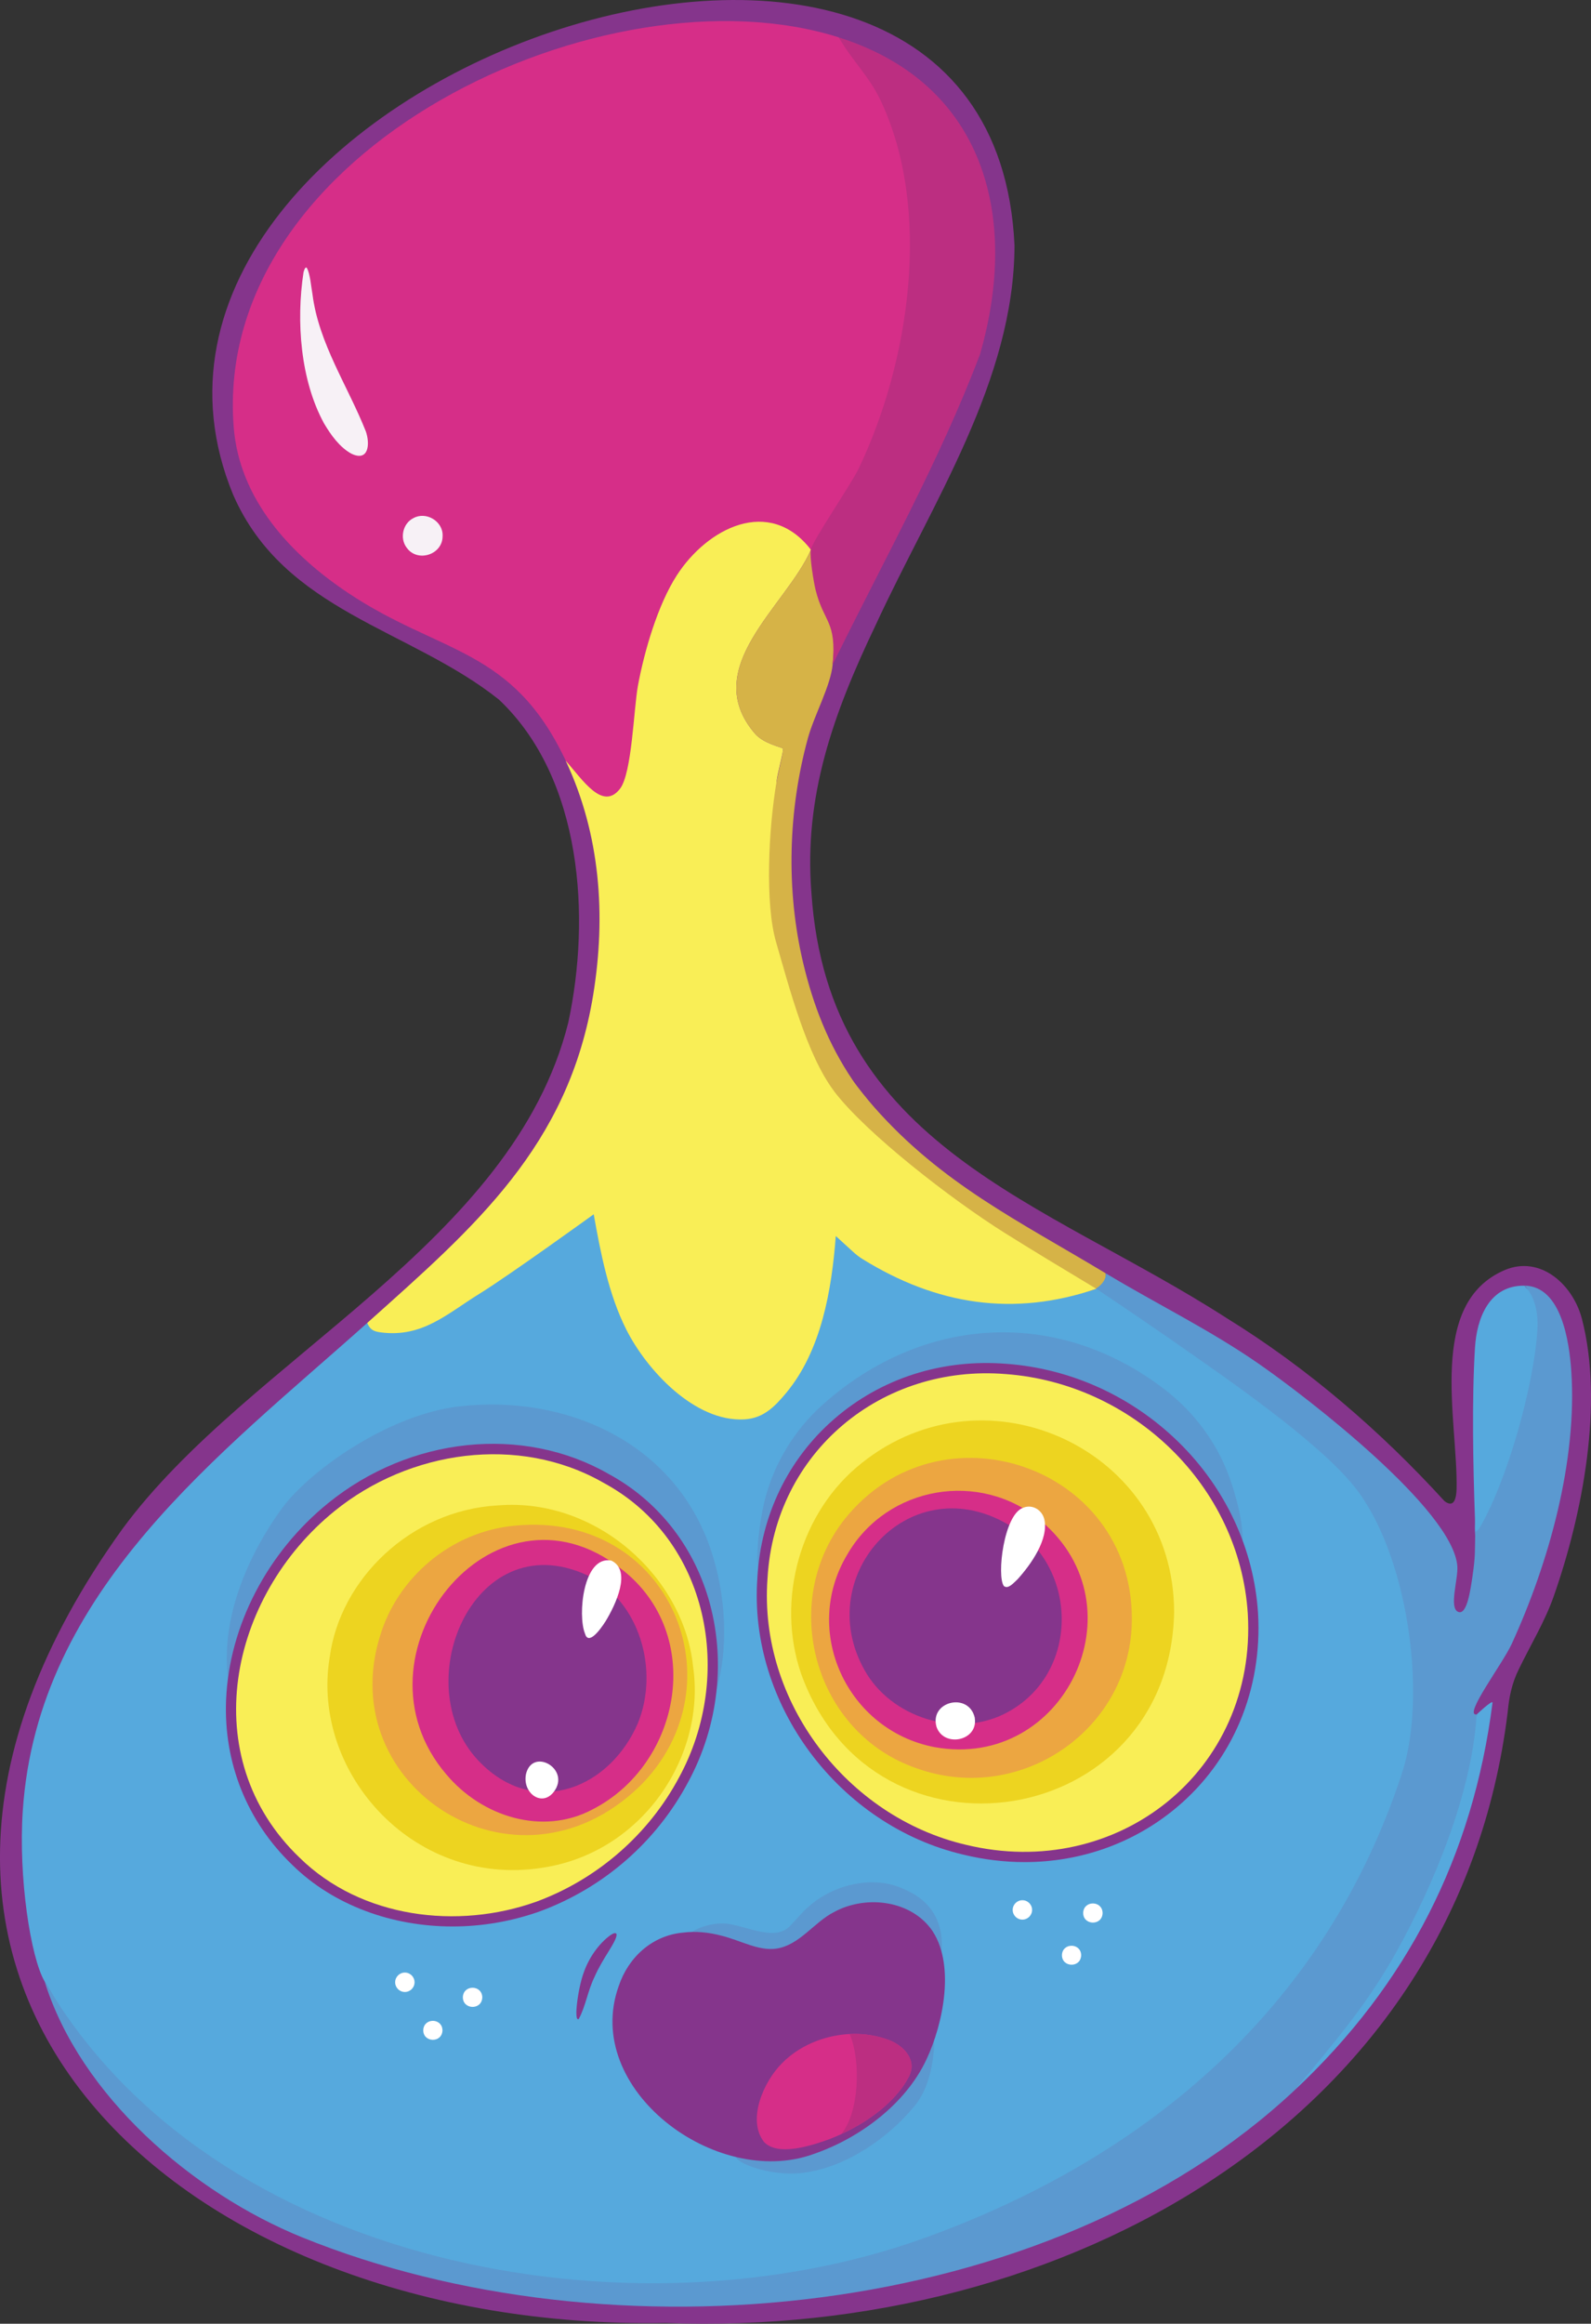<?xml version="1.0" encoding="UTF-8"?><svg id="Layer_2" xmlns="http://www.w3.org/2000/svg" viewBox="0 0 388.85 567.5"><rect x="0" y="0" width="388.85" height="567.5" fill="#333333" stroke="none"/><defs><style>.cls-1{fill:#eca641;}.cls-2{fill:#85358c;}.cls-3{fill:#edd420;}.cls-4{fill:#f7f1f6;}.cls-5{fill:#5b99d0;}.cls-6{fill:#bc2e81;}.cls-7{fill:#fff;}.cls-8{fill:#d6b347;}.cls-9{fill:#d62e88;}.cls-10{fill:#56a9dd;}.cls-11{fill:#f9ee56;}</style></defs><g id="Layer_1-2"><path class="cls-2" d="M386.58,321.91c-2.21-8.21-10.07-15.36-18.74-11.77-19.13,8.11-11.52,36.47-11.84,53.47-.07,2.08-.51,4.84-2.95,3-15.59-17.08-33.51-32.54-53.29-44.73-44.43-28.6-97.34-41.78-101.45-103.92-1.85-23.43,5.25-43.48,15.75-65.4,13.8-29.89,33.81-59.57,33.89-92.62C242.49-59.5,15.3,19.99,57,120.87c12.51,28.56,43.16,32.64,64.95,49.99,20.45,19.31,22.43,53.3,16.95,78.83-13.55,54.19-78.06,81.77-108.93,123.64-81.16,112.69,15.75,196.1,132.66,193.98,97.19,3.77,193.63-49.31,205.86-149.19.35-3.81,1.06-7.13,2.72-10.46,2.8-5.81,6.47-11.83,8.58-17.96,7.01-19.99,12.22-47,6.83-67.65l-.04-.14Z"/><path class="cls-10" d="M89.75,323.09c.73,1.72,82.19-51.69,83.18-64.78l42.69,36.18c18.5,11.83,31.63,27.3,52.34,20.26.54-.18,1.6.12,2.28,0,.72,2.77,10.09,5.68,12.91,7.19,12.69,6.8,42.7,27.4,51.9,38.72,13.08,16.1,20.69,54.06,14.38,73.36-18.47,56.51-66.09,96.77-121.11,116.73-49.87,18.09-120.5,14.23-169.76-14.38-21.56-12.52-35.33-31.26-47.68-52.51-3.37-5.8-6.42-25.29-5.31-41.71,3.64-53.89,48.13-86.81,84.18-119.06Z"/><path class="cls-11" d="M198.19,134.26c-6.02,13.78-27.49,28.84-13.66,44.92,2.09,2.43,6.57,3.33,6.83,3.62.28.31-1.42,6.37-1.54,7.93-.78,10.28-.97,31.31,1.76,40.76,3.14,10.87,9.37,23.95,16.22,32.55.83,1.05,1.68,2.03,2.52,2.93.47.5,1.01.99,1.52,1.52-.28,1.28,3.96,4.64,4.68,5.55,9.45,12.08,20.69,18.49,33.7,26.63,7.39,4.62,11.09,8.56,17.74,14.08-20.25,6.88-39,3.95-57.13-7.25-.81-.5-1.57-1.09-2.27-1.73l-4.29-3.91c-.99,13.09-3.49,27.94-12.12,38.31-2.84,3.41-5.59,6.21-10.24,6.47-12.09.67-23.86-12.02-28.87-22-4.3-8.56-6.26-18.69-7.93-28.09,0,0-20.71,14.96-27.96,19.43-7.92,4.89-13.88,10.71-24.02,9.42-1.79-.23-2.64-.6-3.38-2.31,26.21-23.44,49.18-43.1,55.23-80.13,3.17-19.42,1.72-39.23-6.7-57.13,3.7,1.22,4.83,1.67,9.09-3.86,2.93-3.81-.31-9.67.73-15.28,1.56-8.42,6.82-18.54,11.46-25.73,7.46-11.55,27.64-27.3,38.63-6.7Z"/><path class="cls-8" d="M203.83,266.45c-6.67-8.82-10.97-25.39-14.16-36.4-2.73-9.45-1.85-27.64.15-39.32.26-1.53,1.82-7.62,1.54-7.93s-4.74-1.19-6.83-3.62c-13.83-16.08,7.64-31.14,13.66-44.92h.76c-.32,1.65,4.35,5.05,4.54,6.87.86,8.4,1.01,10.39.01,21.19-.47,5.15-4.51,12.38-6.02,17.87-4.86,17.61-5.41,37.15-1.19,54.94,2.48,10.46,6.18,19.88,12.07,28.6,1.18,1.75,3.87,5.04,5.26,6.62,16.49,18.72,35.25,27.76,56.61,40.61.18,1.14-.26,2.8,0,3.79-.68.12-1.74-.18-2.28,0-9.42-5.66-14.99-9.02-22.38-13.64-13.01-8.14-34.04-24.45-41.75-34.65Z"/><path class="cls-10" d="M372.61,313.99c.85,1.69,6.19,3.26,6.48,4.99.21,1.3-.07,27.57-.22,29.21-1.3,13.44-6.29,24.63-13.71,35.95-.2.31-4.49-2.25-4.67-10.24-.04-1.01.03-2.03,0-3.03-.46-12.91-.78-28.92,0-41.71.44-7.29,3.52-15.31,12.13-15.17Z"/><path class="cls-5" d="M270.24,310.96c12.41,7.47,25.43,13.79,37.42,22.11s47.41,35.62,48.52,49.38c.25,3.15-2.08,10.1.14,11.17s3.09-5.44,3.57-8.7c.73-4.95.56-5.94.67-10.87,0,0,.67-.22,1.07-.91,6.82-11.69,13.2-34.61,14.1-48.08.42-6.2-1.55-9.4-3.11-11.08,9.01.15,10.92,13.74,11.41,20.82,1.5,21.94-5.49,46.9-14.55,66.66-2.27,4.94-11.95,17.66-8.58,17.24,0,17.61-10.37,44.7-20.45,60.92-7.41,11.93-12.58,18.76-23.95,30.77-60.42,56.67-167.57,66.45-242.66,36.01-26.7-10.82-54.27-34.55-62.95-62.55,40.58,69.79,143.7,88.6,215.4,62.59,55.02-19.95,97.9-56.9,116.37-113.41,6.31-19.3,1.31-54.02-11.77-70.12-9.2-11.32-31.45-26.53-45.49-36.31-2.62-1.83-10.79-7.41-17.53-11.91,1.77-1.12,2.55-2.61,2.37-3.75Z"/><path class="cls-10" d="M360.89,418.72s4-3.78,3.89-2.87c-4.78,37.48-20.86,68.83-48.28,94.54,11.03-13.24,18.07-21.61,24.89-33.88,8.91-16.02,18.43-38.76,19.5-57.8Z"/><path class="cls-9" d="M205.02,9.13c3.12,5.52,17.38,8.77,20.15,14.59,12.78,26.83,4.8,69.75-7.64,95.72-1.8,3.77-18.15,12.58-18.58,14.81h-.76c-10.14-13.13-25.33-5.28-32.78,6.27-4.64,7.19-7.93,18.49-9.49,26.91-1.04,5.61-1.45,21.39-4.38,25.19-4.26,5.53-9.17-2.24-13.25-6.8-13.11-27.86-30.69-25.94-53.32-41.09-13.99-9.36-26.46-22.76-27.85-40.4C51.77,36.27,147.99-8.9,205.02,9.13Z"/><path class="cls-6" d="M203.5,162.32c1-10.8-2.12-10.08-4.17-18.27-.45-1.8-1.49-8.13-1.18-9.77.43-2.24,9.9-16.06,11.7-19.82,12.44-25.97,18.08-63.23,5.31-90.06-2.77-5.82-7.02-9.74-10.14-15.26,35.52,11.23,44.21,43.64,34.51,77.36-9.92,26.2-23.75,50.71-36.03,75.83Z"/><path class="cls-5" d="M300.59,361.1c-3.06-8.61-8.62-16.18-16.08-21.88-25.8-19.71-58.49-18.27-83.26,3.66-7.69,6.81-12.98,16.04-14.89,25.99-1.08,5.63-1.5,11.07-1.07,13.86l.12.46c.64,1.81,2.01,2.15,2.57,2.21.13.01.25.02.38.02,1.97,0,3.13-1.83,4.98-4.76,1.52-2.42,4.36-6.92,6.5-7.11,6.38-.77,12.74-1.39,18.66-1.95,22.89-2.12,46.89-3.94,65.86-4.98h.1c.05-.01.1-.02.16-.02,2.69,0,9.71,6.01,14.72,11.77l4.31,4.95.08-6.56c.07-5.43-1.67-11.51-3.14-15.65Z"/><path class="cls-5" d="M148.97,349.75c-10.7-5.55-23.72-7.78-36.66-6.29-17.65,2.03-36.83,15.96-43.34,24.82h0c-4.74,6.45-15.52,23.44-13.23,41.79.24,1.89.99,3.22,2.24,3.96,2.12,1.25,4.52.29,7.3-.82,2.95-1.18,6.63-2.64,10.31-1.74,8.76,2.52,15.51-3.61,20.94-8.53,1.59-1.44,3.09-2.81,4.63-3.97,2.01-1.62,3.72-2.52,5.12-2.68,1.98-.27,4.07.77,7.2,2.78l.31.2c2.89,1.87,5.89,3.81,9.07,5.32,4.85,2.4,10.87,4.03,16.68,5.6,2.44.66,4.75,1.28,6.9,1.94.6.19,1.29.42,2.04.67,6.91,2.28,13.91,4.41,19.04,4.41,1.88,0,3.5-.29,4.78-.96,1.38-.73,2.34-1.87,2.76-3.31,3-10.28,2.49-23.21-1.38-34.6-4.26-12.53-12.8-22.41-24.7-28.58Z"/><path class="cls-5" d="M223.6,485.36c-.26.15-30.22-7.16-34.53-7.65-4.46-.23-15.39-2.58-19.62-4.26-2.95-1.15,2.92-3.82,7.3-3.71,4.99.13,12.64,4.81,16.47.47,1.52-1.53,2.9-3.34,4.65-4.79,6.11-5.27,15.08-7.16,21.81-4.58,3.86,1.48,11.45,4.98,10.43,16.33l-6.52,8.2Z"/><path class="cls-5" d="M223.6,514.23c-6.58,8.07-16.95,15.08-27.19,16.4-8.76,1.13-18.21-3.06-16.29-4.38,6.36-3.75,27.74-5.25,33.53-10.16,3-2.33-.78-12.25,2.2-14.44,1.1-.79,12.09-4.03,12.47-3.93,0,0,.41,10.22-4.72,16.51Z"/><path class="cls-2" d="M227.44,470.93c6.21,8.34,3.12,23.3-1.03,32.07-5.14,10.98-16.52,19.29-27.64,23.08-23.78,8.58-56.57-15.89-47.55-41.05,2.35-7.03,8.18-12.36,15.71-13.05,3.09-.39,6.27-.07,9.28.72,4.81,1.17,9.14,3.83,13.56,3.19,5.73-.89,9.15-6.45,14.13-8.96,7.44-4.04,18.07-3.01,23.45,3.9l.08.11Z"/><path class="cls-2" d="M307.47,393.94c-1-15.64-7.9-30.48-19.44-41.77-11.39-11.14-26.29-17.92-41.94-19.09-15.75-1.29-30.76,3.5-42.26,13.51-11.2,9.74-17.85,23.47-18.72,38.66v.11c-2.25,30.78,19.9,60.47,50.39,67.59,5,1.21,10.01,1.81,14.93,1.81,13.64,0,26.65-4.57,37.08-13.29,13.79-11.52,21.07-28.85,19.96-47.53Z"/><path class="cls-2" d="M148.73,359.95l-.1-.05c-20.9-11.91-48.39-9.03-68.4,7.17-14.88,12.04-24.22,30-24.97,48.04-.64,15.4,5.13,29.75,16.22,40.38,9.95,9.76,24.26,14.99,39.12,14.99,7.17,0,14.46-1.22,21.45-3.73,15.54-5.76,28.38-16.96,36.13-31.52,7.51-13.82,9.31-30.21,4.93-44.94-3.92-13.18-12.58-23.95-24.38-30.33Z"/><path class="cls-11" d="M187.59,385.4c1.77-30.75,27.87-52.32,58.28-49.82,30.93,2.31,57.1,27.2,59.1,58.52,2.27,38.42-31.89,65.4-68.9,56.43-29.06-6.79-50.68-35.01-48.49-64.98v-.15Z"/><path class="cls-3" d="M286.96,393.81c-1.12,53.08-73.3,64.62-91.17,14.93-6.22-18.1-.21-39.62,14.88-51.48,30.6-24.4,76.25-3.04,76.29,36.39v.16Z"/><path class="cls-1" d="M276.63,395.18c.13,27.04-27.05,45.74-52.46,36.72-25.13-8.51-33.99-40.49-17.62-61.04,23.17-28.73,69.89-12.98,70.08,24.16v.16Z"/><path class="cls-9" d="M254.53,371.52c24.73,20.94,5.62,60.89-26.08,55.17-21.36-4.05-32.68-28.28-21.34-47.1,9.73-16.77,32.49-20.64,47.3-8.17l.12.1Z"/><path class="cls-2" d="M246.2,372.2c17.36,9.84,17.95,35.97.37,45.78-11.54,6.55-27.58,2.13-34.63-9.02-14.33-23.21,9.76-50.72,34.12-36.84l.13.08Z"/><path class="cls-11" d="M147.53,362.14c25.84,13.96,31.97,47.04,18.46,71.89-7.43,13.96-19.97,24.87-34.8,30.36-19.34,6.96-42.91,4.06-57.96-10.7-25.62-24.53-17.27-63.78,8.57-84.69,18.23-14.76,44.87-18.74,65.59-6.94l.13.07Z"/><path class="cls-3" d="M121.82,367.64c24.06-1.9,45.35,17.66,47.56,39.28,3.19,21.47-11.74,44.66-35.41,48.98-32.33,6.06-58.11-22.86-53.39-51.16,2.52-19.05,19.78-35.9,41.07-37.09h.17Z"/><path class="cls-1" d="M156.22,436.36c-30.15,28.98-74.85.01-63.33-36.83,4.21-14.11,17.24-25.56,33.11-26.95,37.82-3.56,55.25,38.97,30.34,63.67l-.11.11Z"/><path class="cls-9" d="M151.98,383.27c20.42,15.86,14.55,47.56-7.23,58.66-12.15,6.42-26.95,1.77-35.64-8.56-24.87-28.98,11.25-75.01,42.73-50.2l.13.1Z"/><path class="cls-2" d="M143.55,384.72c12.87,6.29,17.56,23.15,12.4,36.01-6.79,15.87-24.65,23.2-38.08,10.21-19.19-18.28-2.57-59.11,25.54-46.28l.13.07Z"/><path class="cls-7" d="M149.46,381.15c4.98,2.45.97,10.79-1.43,14.76-1.54,2.43-4.27,5.92-5.06,3.03-1.83-4.51-.42-19.06,6.39-17.82l.1.04Z"/><path class="cls-7" d="M135.94,436.68c-2.77,5.22-8.43,1.55-7.37-3.48,1.54-6.1,9.81-1.79,7.45,3.3l-.08.19Z"/><path class="cls-7" d="M255.23,371c1.13,4.92-3.28,11.1-6.54,14.7-.98.88-2.26,2.48-3.33,1.65-1.81-2.38-.03-17.65,4.78-19.15,2.12-.84,4.41.46,5.04,2.64l.05.16Z"/><path class="cls-7" d="M238.24,419.61c.85,5.57-7.57,7.27-9.35,2.12-1.77-6.24,7.81-8.53,9.32-2.33l.04.2Z"/><path class="cls-7" d="M117.87,487.86c-.16,3.16-4.88,2.94-4.74-.22.22-2.97,4.61-2.9,4.74.07v.15Z"/><circle class="cls-7" cx="98.95" cy="484.11" r="2.37"/><path class="cls-7" d="M108.14,495.92c-.16,3.13-4.83,2.91-4.69-.22.22-2.94,4.57-2.87,4.69.07v.15Z"/><path class="cls-7" d="M269.48,467.27c-.16,3.16-4.88,2.94-4.74-.22.22-2.97,4.61-2.9,4.74.07v.15Z"/><circle class="cls-7" cx="249.88" cy="466.44" r="2.37"/><path class="cls-7" d="M264.24,477.58c-.16,3.13-4.83,2.91-4.69-.22.22-2.94,4.57-2.87,4.69.07v.15Z"/><path class="cls-2" d="M150.64,472.27c.29.56-.58,2.2-1.97,4.42-1.08,1.73-2.4,3.89-3.38,6.14-1.64,3.34-2.16,7.17-3.84,10.25-1.32.88-.16-7.69,1.2-11.29,1.2-3.5,3.62-7.08,6.55-9.19.73-.49,1.23-.61,1.41-.36l.03.04Z"/><path class="cls-9" d="M222.29,506.83c1.87-4.08-1.83-7.61-5.57-8.81-8.63-3.04-19.26-.6-25.6,5.87-4.44,4.4-8.65,13.8-4.36,19.26,3.41,3.46,11.19.98,15.78-.66,7.64-2.9,16.11-8.4,19.7-15.53l.05-.12Z"/><path class="cls-6" d="M222.24,506.95l.05-.12c1.87-4.08-1.83-7.61-5.57-8.81-2.87-1.01-5.96-1.4-9.04-1.26,2.87,6.92,2.18,19.23-1.97,24.28-.05.06-.13.13-.23.2,6.77-3.1,13.62-8.07,16.75-14.3Z"/><path class="cls-4" d="M75,65.45c.8,1.37,1.03,4.53,1.37,6.41,1.53,12.05,8.62,22.34,13.05,33.52,1.06,3.06.69,7.49-3.57,5.4-2.85-1.56-5-4.58-6.65-7.37-5.75-10.5-6.86-24.87-5.02-36.9.25-.97.53-1.36.8-1.09l.03.03Z"/><path class="cls-4" d="M108.17,130.93c.04,4.52-6.11,6.53-8.75,2.86-1.77-2.26-1.01-5.93,1.58-7.23,3.06-1.75,7.24.68,7.18,4.22v.15Z"/></g></svg>